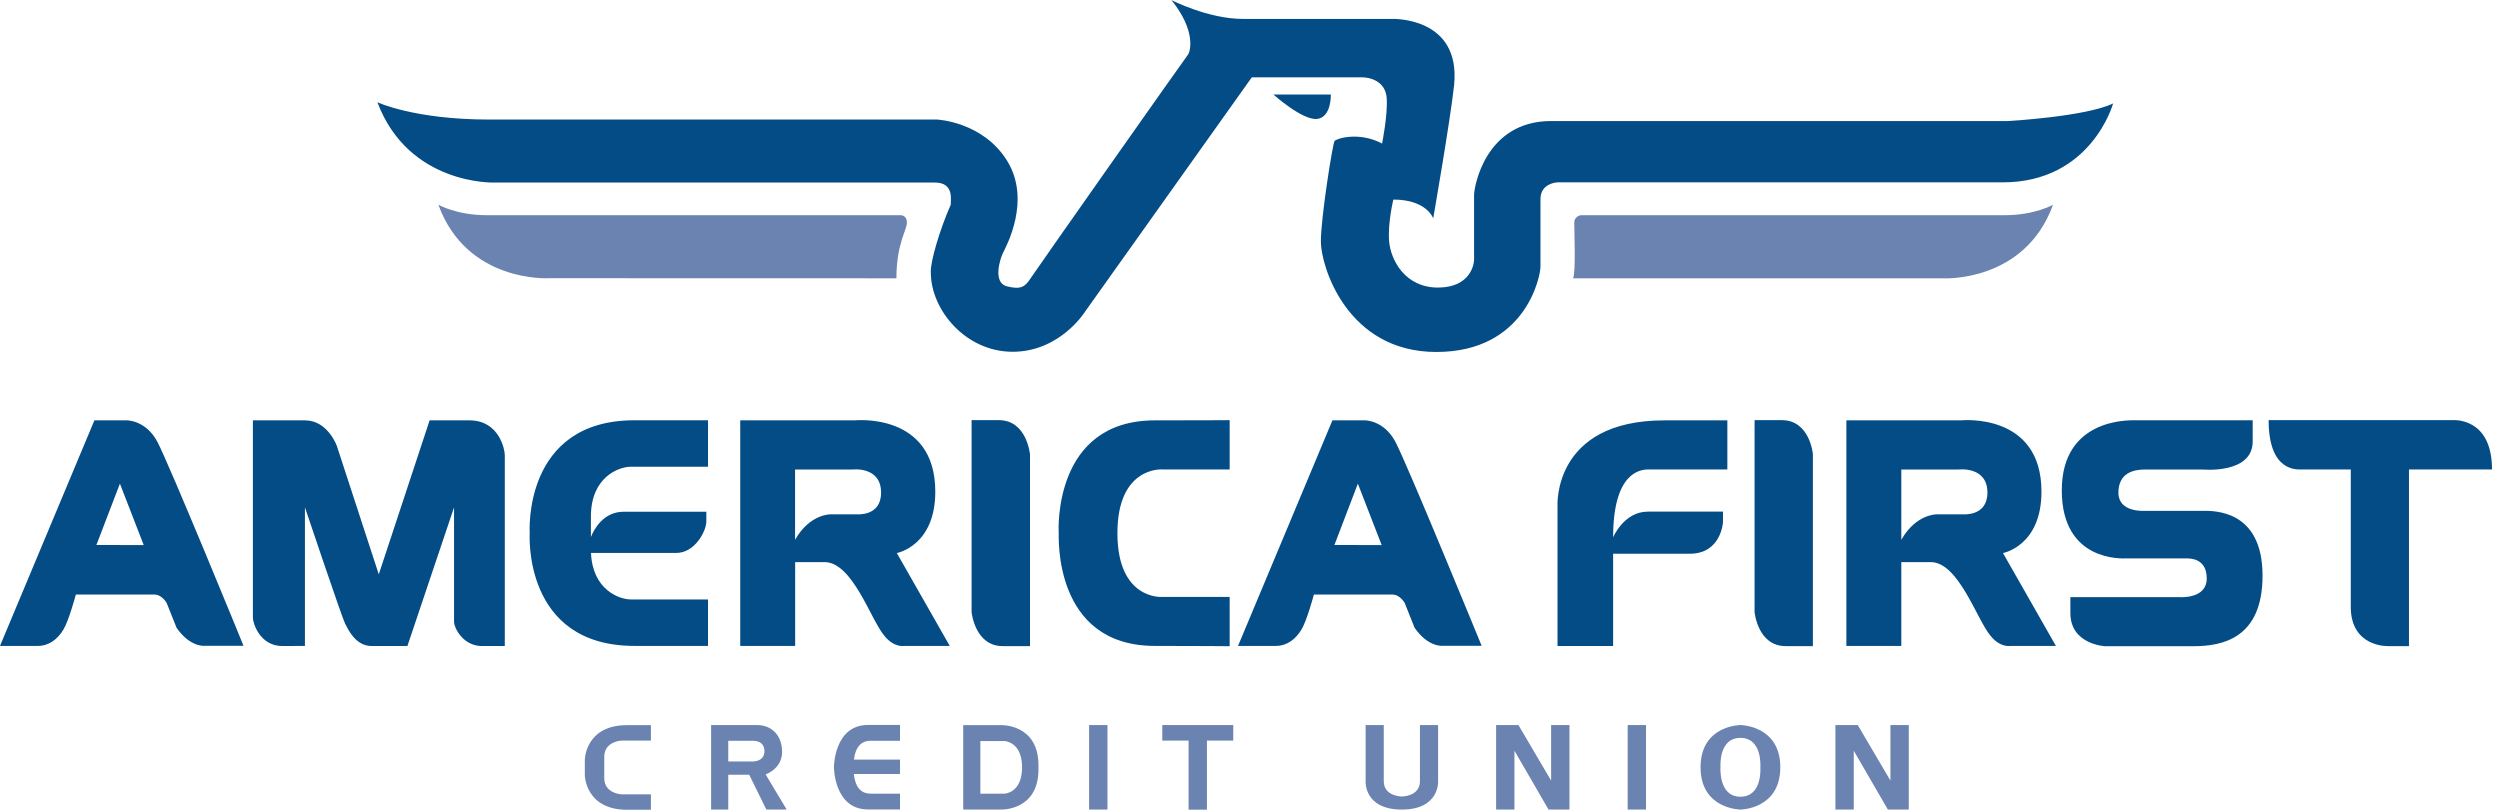 <?xml version="1.0" encoding="UTF-8"?> <svg xmlns="http://www.w3.org/2000/svg" width="176" height="57" viewBox="0 0 176 57" fill="none"><g clip-path="url(#clip0_727_165)"><path d="M26.568 7.197C26.568 7.197 29.151 8.416 34.435 8.416H65.965C65.965 8.416 69.214 8.563 70.912 11.338C72.61 14.106 70.835 17.344 70.617 17.792C70.393 18.234 69.88 19.895 70.877 20.154C71.873 20.413 72.168 20.182 72.54 19.614C72.905 19.047 83.403 4.134 83.614 3.875C83.824 3.616 84.196 2.144 82.47 0.007C82.47 0.007 85.052 1.331 87.494 1.331H97.978C97.978 1.331 102.849 1.135 102.371 5.977C102.112 8.409 100.898 15.375 100.898 15.375C100.898 15.375 100.456 14.05 98.091 14.05C98.091 14.05 97.684 15.725 97.796 17.007C97.908 18.29 98.905 20.245 101.228 20.245C103.55 20.245 103.775 18.556 103.775 18.297V13.721C103.775 13.167 104.554 8.521 109.2 8.521H141.382C141.382 8.521 146.841 8.213 148.764 7.281C148.764 7.281 147.241 12.838 140.989 12.838H109.628C109.628 12.838 108.449 12.887 108.449 14.015V18.78C108.449 19.446 107.417 24.779 101.115 24.779C94.814 24.779 92.989 18.724 92.989 17.007C92.989 15.29 93.824 10.105 93.951 9.93C94.07 9.754 95.67 9.243 97.298 10.105C97.298 10.105 97.712 8.066 97.621 6.881C97.529 5.697 96.414 5.445 95.922 5.445H88.126L76.358 21.983C76.358 21.983 74.603 24.765 71.291 24.765C67.979 24.765 65.53 21.815 65.53 19.187C65.48 18.451 66.168 16.138 66.933 14.408C66.933 14.05 67.158 12.852 65.824 12.852H34.779C34.779 12.852 28.772 13.048 26.568 7.197Z" fill="#044C86"></path><path d="M89.649 6.657H93.691C93.691 6.657 93.747 8.262 92.715 8.374C91.691 8.479 89.649 6.657 89.649 6.657ZM11.074 31.093C10.26 29.572 8.933 29.593 8.933 29.593H6.646L0 45.472H2.66C3.474 45.472 4.063 44.975 4.456 44.337C4.849 43.7 5.34 41.856 5.34 41.856H10.856C11.425 41.856 11.74 42.466 11.74 42.466C11.74 42.466 12.21 43.651 12.428 44.19C13.389 45.592 14.421 45.465 14.421 45.465H17.144C17.151 45.465 11.888 32.614 11.074 31.093ZM6.786 38.367L8.442 34.05L10.119 38.374L6.786 38.367ZM98.231 31.093C97.417 29.572 96.091 29.593 96.091 29.593H93.803L87.157 45.472H89.817C90.631 45.472 91.221 44.975 91.614 44.337C92.007 43.7 92.498 41.856 92.498 41.856H98.013C98.582 41.856 98.898 42.466 98.898 42.466C98.898 42.466 99.368 43.651 99.585 44.19C100.547 45.592 101.578 45.465 101.578 45.465H104.308C104.308 45.465 99.045 32.614 98.231 31.093ZM93.943 38.367L95.593 34.05L97.27 38.374L93.943 38.367ZM21.467 45.472V35.718C21.467 35.718 24.091 43.524 24.295 43.903C24.498 44.281 25.01 45.48 26.168 45.48H28.681L31.965 35.718V43.756C31.965 44.239 32.631 45.48 33.916 45.48H35.537V32.025C35.537 31.653 35.144 29.593 33.053 29.593H30.245L26.666 40.434L23.712 31.387C23.712 31.387 23.074 29.593 21.474 29.593H17.803V43.482C17.803 43.91 18.323 45.48 19.874 45.48L21.467 45.472ZM41.6 36.362C41.6 33.587 43.558 32.859 44.407 32.859H49.845V29.586H44.673C36.772 29.586 37.291 37.526 37.291 37.526C37.291 37.526 36.772 45.472 44.673 45.472H49.845V42.2H44.407C43.586 42.2 41.712 41.513 41.607 38.927H47.607C48.947 38.927 49.726 37.351 49.726 36.72V36.026H43.916C42.47 36.026 41.817 37.267 41.6 37.806V36.362ZM63.136 38.934C63.136 38.934 65.845 38.444 65.845 34.611C65.845 29.005 60.182 29.593 60.182 29.593H52.112V45.472H55.979V39.572H58.049C60.021 39.572 61.298 43.629 62.259 44.758C62.947 45.62 63.663 45.472 63.663 45.472H66.863L63.136 38.934ZM60.28 36.208H58.505C58.505 36.208 57.031 36.145 55.972 38.002V33.055H59.986C59.986 33.055 62.028 32.789 62.028 34.681C62.028 36.405 60.28 36.201 60.28 36.208ZM141.01 38.934C141.01 38.934 143.719 38.444 143.719 34.611C143.719 29.005 138.055 29.593 138.055 29.593H129.985V45.472H133.852V39.572H135.922C137.887 39.572 139.171 43.629 140.133 44.758C140.82 45.62 141.536 45.472 141.536 45.472H144.736L141.01 38.934ZM138.154 36.208H136.385C136.385 36.208 134.912 36.145 133.852 38.002V33.055H137.866C137.866 33.055 139.915 32.789 139.915 34.681C139.908 36.405 138.154 36.201 138.154 36.208ZM70.323 29.579H68.4V43.09C68.4 43.09 68.624 45.486 70.589 45.486H72.512V31.976C72.505 31.976 72.294 29.579 70.323 29.579ZM125.445 29.579H123.522V43.09C123.522 43.09 123.74 45.486 125.712 45.486H127.627V31.976C127.634 31.976 127.417 29.579 125.445 29.579ZM81.803 33.048H86.568V29.579C86.568 29.579 84.371 29.593 81.305 29.593C74.133 29.593 74.519 37.33 74.533 37.533C74.547 37.736 74.133 45.472 81.305 45.472C84.371 45.472 86.568 45.493 86.568 45.493V42.025H81.803C81.803 42.025 78.666 42.249 78.666 37.533C78.666 32.831 81.803 33.048 81.803 33.048ZM121.606 29.593V33.048H116.07C115.466 33.048 113.564 33.244 113.564 37.827C113.564 37.827 114.322 36.019 115.999 36.019H121.298V36.755C121.298 36.755 121.185 38.983 118.961 38.983H113.564V45.48H109.649V35.613C109.649 35.613 109.298 29.593 117.185 29.593H121.606ZM155.059 35.963H150.933C150.933 35.963 149.136 36.082 149.136 34.688C149.136 33.286 150.217 33.055 150.982 33.055H155.094C155.094 33.055 158.589 33.384 158.589 31.079V29.586H150.294C149.852 29.586 145.15 29.46 145.15 34.52C145.15 39.579 149.438 39.313 149.705 39.313H153.894C154.154 39.313 155.354 39.271 155.354 40.728C155.354 42.186 153.452 42.039 153.452 42.039H145.754V43.16C145.754 45.374 148.189 45.493 148.189 45.493H154.413C156.441 45.493 159.283 44.954 159.283 40.525C159.283 35.837 155.796 35.963 155.059 35.963ZM159.711 29.579H172.68C172.68 29.579 175.438 29.341 175.438 33.048H169.592V45.486H168.097C168.097 45.486 165.494 45.571 165.494 42.718V33.048H162.034C161.726 33.048 159.711 33.251 159.711 29.579Z" fill="#044C86"></path><path d="M144.533 14.415C144.533 14.415 143.241 15.15 141.136 15.15H111.305C111.024 15.178 110.806 15.424 110.828 15.704C110.828 16.223 110.947 19.173 110.743 19.593H136.799C136.792 19.6 142.54 19.909 144.533 14.415ZM38.596 19.586C38.596 19.586 32.856 19.909 30.863 14.415C30.863 14.415 32.154 15.15 34.26 15.15H63.382C63.382 15.15 63.845 15.115 63.845 15.669C63.845 16.223 63.108 17.14 63.108 19.593L38.596 19.586ZM42.54 54.092V53.279C42.54 52.193 43.74 52.137 43.74 52.137H45.824V51.05H44.14C41.214 51.05 41.172 53.468 41.172 53.468V54.589C41.172 54.589 41.214 57.007 44.14 57.007H45.824V55.921H43.74C43.74 55.921 42.54 55.865 42.54 54.779V54.092ZM53.901 54.519C53.901 54.519 55.059 54.127 55.059 52.943C55.059 51.758 54.323 51.043 53.284 51.043H50.063V56.993H51.27V54.54H52.744L53.951 56.993H55.382L53.901 54.519ZM52.968 53.608H51.27V52.151H53.003C53.003 52.151 53.817 52.102 53.817 52.879C53.817 53.65 52.968 53.608 52.968 53.608ZM61.438 52.151H63.361V51.036H61.115C58.709 51.036 58.709 54.008 58.709 54.008C58.709 54.008 58.709 56.986 61.115 56.986H63.361V55.872H61.438C61.165 55.872 60.266 55.97 60.112 54.491H63.361V53.475H60.119C60.288 52.059 61.165 52.151 61.438 52.151ZM71.951 54.162C71.887 55.844 70.716 55.872 70.716 55.872H69.017V52.172H70.716C70.716 52.172 71.887 52.2 71.951 53.882H73.108C73.108 50.931 70.456 51.05 70.456 51.05H67.81V56.993H70.456C70.456 56.993 73.108 57.105 73.108 54.162V53.882H71.951V54.162ZM76.673 51.043H77.965V56.993H76.673V51.043ZM114.589 51.043H115.88V56.993H114.589V51.043ZM86.821 51.043H81.824V52.137H83.677V57H84.968V52.137H86.821V51.043ZM101.242 55.024V51.043H99.964V54.989C99.964 56.082 98.687 56.075 98.687 56.075C98.687 56.075 97.417 56.075 97.417 54.989V51.043H96.14V55.024C96.14 55.024 96.028 56.993 98.687 56.993C101.347 56.993 101.242 55.024 101.242 55.024ZM109.199 51.043V54.954L106.898 51.043H105.326V56.993H106.617V52.851L109.017 56.993H110.491V51.043H109.199ZM133.087 51.043V54.954L130.785 51.043H129.213V56.993H130.505V52.851L132.905 56.993H134.378V51.043H133.087ZM122.526 51.043C122.526 51.043 119.719 51.057 119.719 54.015C119.719 56.972 122.526 56.993 122.526 56.993C122.526 56.993 125.333 56.979 125.333 54.015C125.333 51.064 122.526 51.043 122.526 51.043ZM122.526 56.089C120.968 56.089 121.122 54.015 121.122 54.015C121.122 54.015 120.961 51.947 122.526 51.947C124.091 51.947 123.929 54.015 123.929 54.015C123.929 54.015 124.098 56.089 122.526 56.089Z" fill="#6B83B1"></path></g><defs><clipPath id="clip0_727_165"><rect width="175.438" height="57" fill="white"></rect></clipPath></defs></svg> 